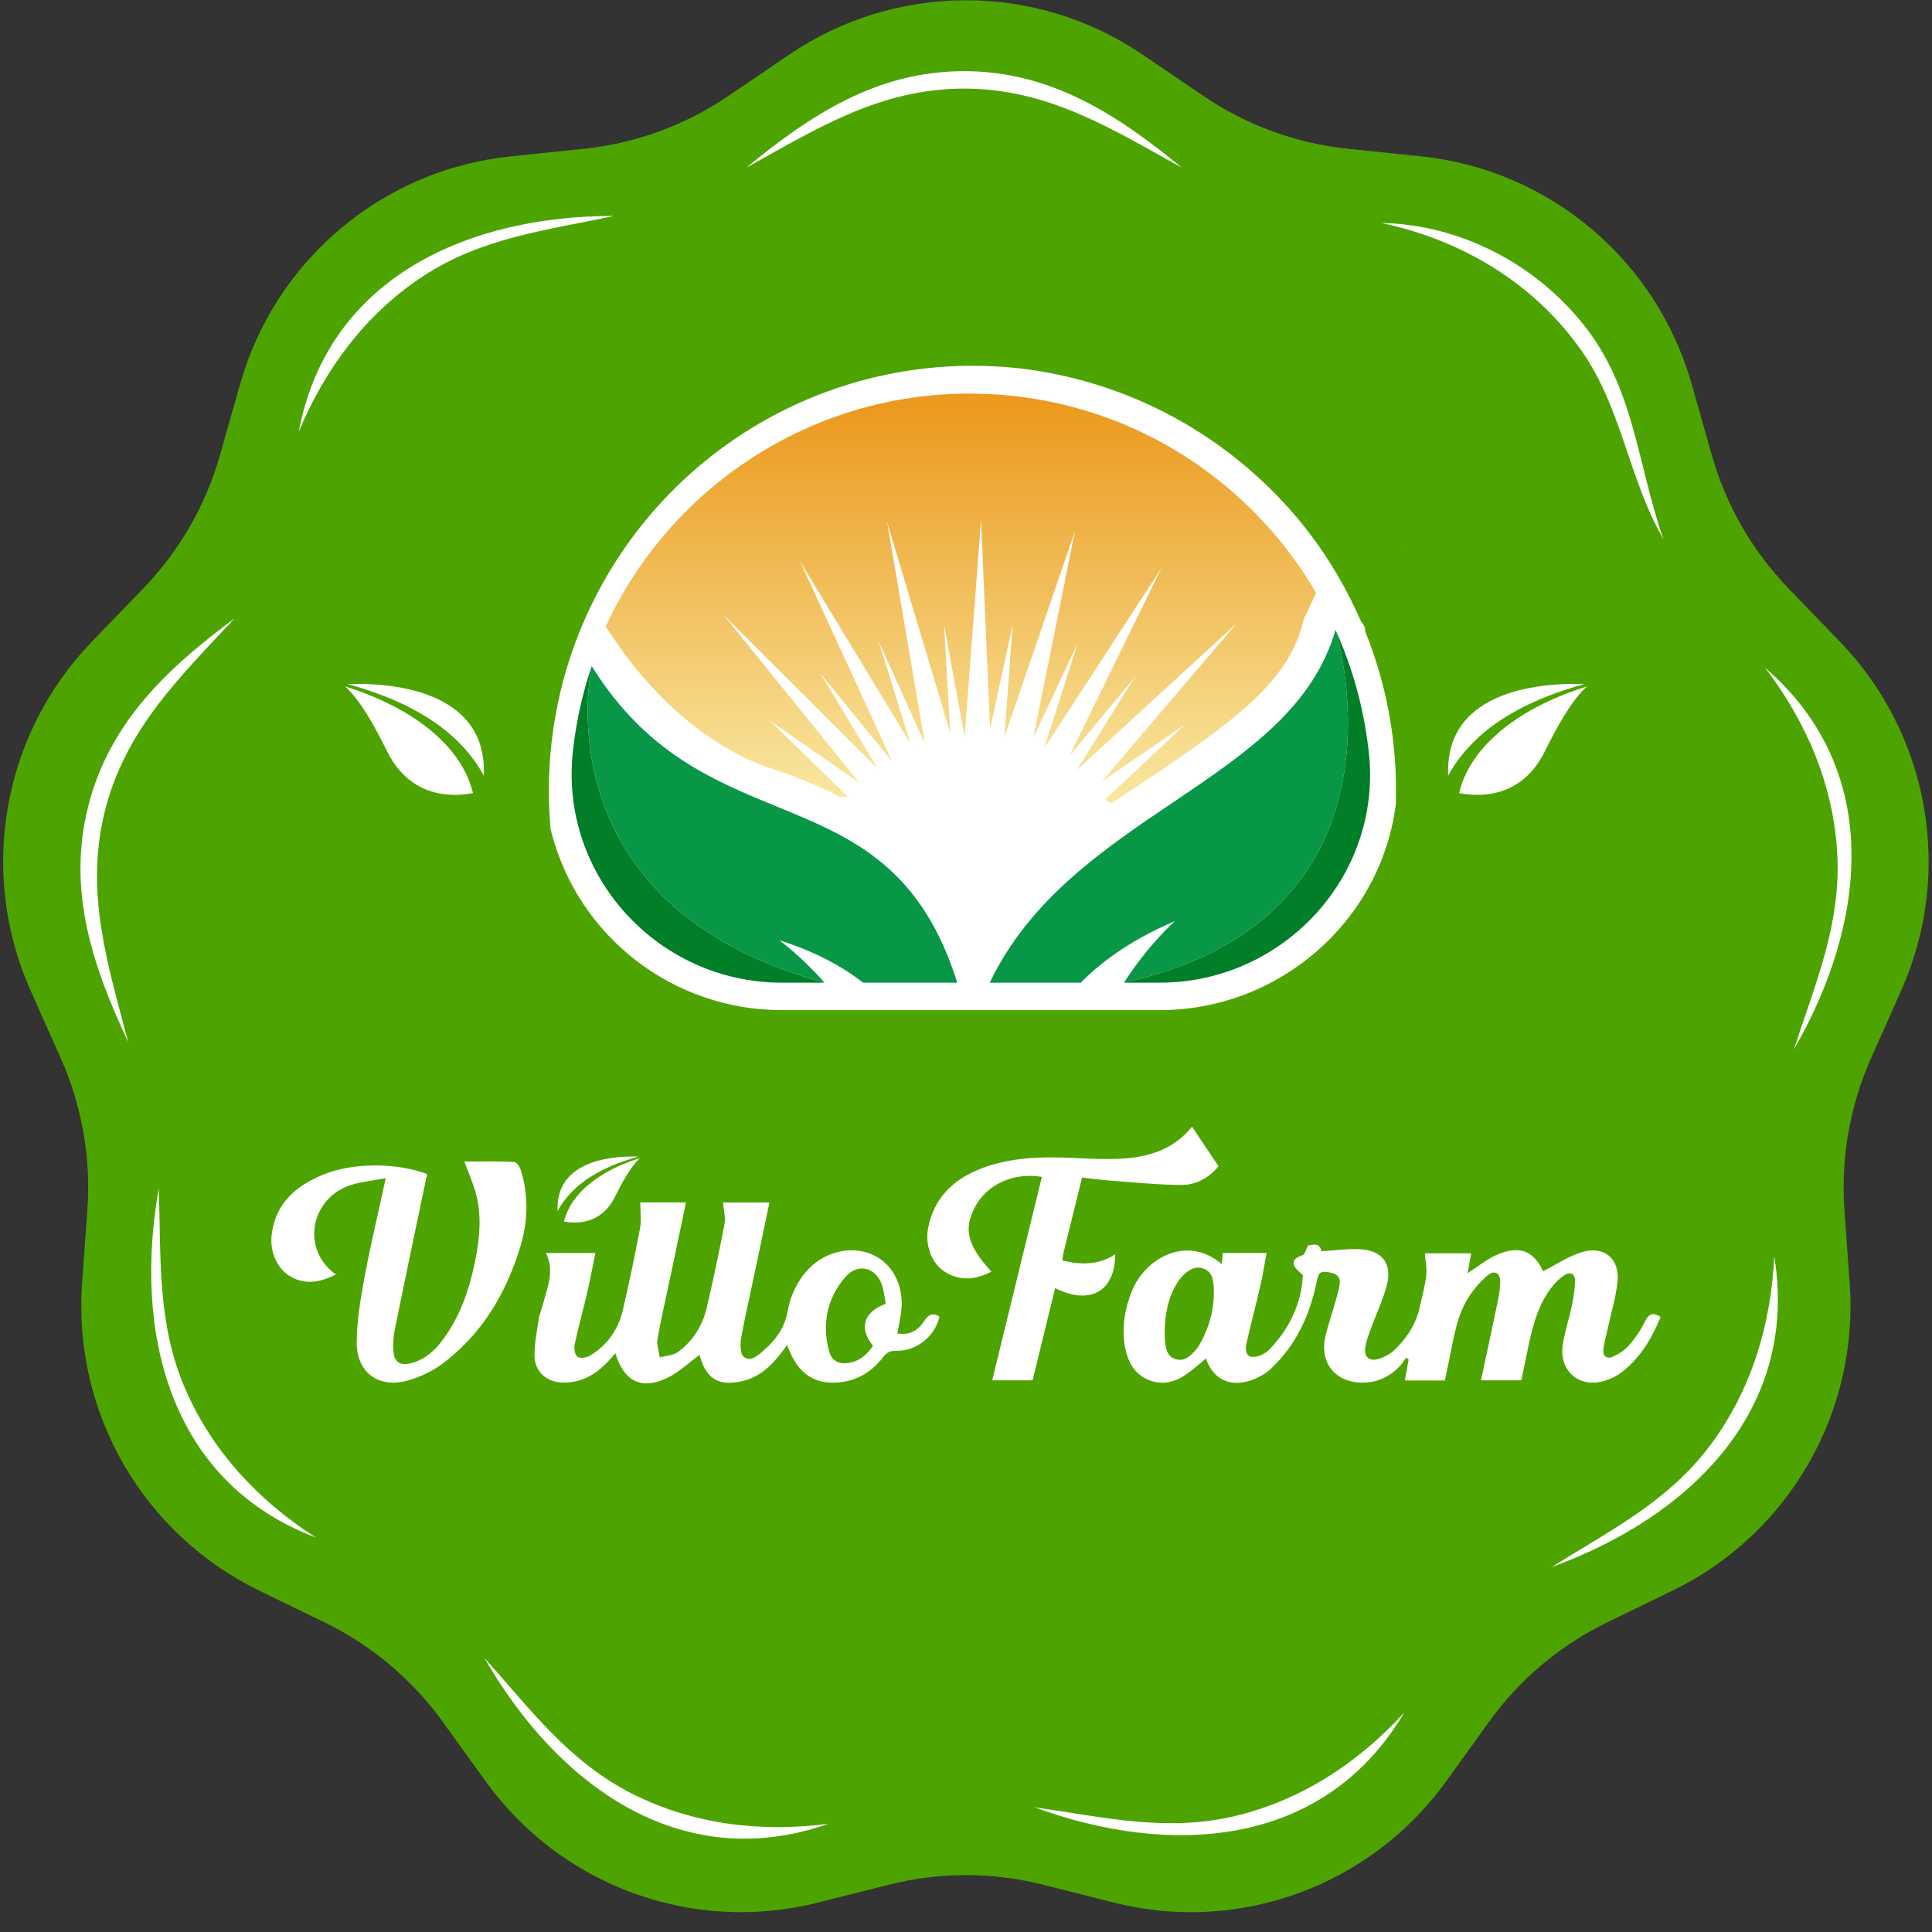 <svg width="86" height="86" viewBox="0 0 86 86" fill="none" xmlns="http://www.w3.org/2000/svg">
<rect x="0" y="0" width="86" height="86" fill="#333333" stroke="none"/>
<g id="VilloFarm Logo 1" clip-path="url(#clip0_1_3927)">
<path id="Vector" d="M50.865 2.433L53.572 4.274C55.489 5.577 57.697 6.382 60.001 6.622L63.254 6.96C68.96 7.55 73.733 11.569 75.304 17.103L76.198 20.259C76.832 22.492 78.008 24.535 79.619 26.201L81.894 28.556C85.888 32.688 86.97 38.845 84.626 44.099L83.29 47.095C82.346 49.216 81.937 51.536 82.101 53.852L82.336 57.126C82.747 62.867 79.631 68.279 74.471 70.793L71.527 72.225C69.443 73.238 67.643 74.754 66.287 76.637L64.37 79.295C61.008 83.959 55.152 86.097 49.588 84.692L46.415 83.892C44.169 83.326 41.821 83.326 39.575 83.892L36.402 84.692C30.838 86.095 24.982 83.957 21.62 79.295L19.703 76.637C18.347 74.756 16.544 73.241 14.463 72.225L11.519 70.793C6.357 68.279 3.241 62.865 3.654 57.126L3.889 53.852C4.056 51.536 3.647 49.213 2.7 47.095L1.364 44.099C-0.98 38.845 0.102 32.69 4.096 28.556L6.371 26.201C7.982 24.533 9.158 22.492 9.792 20.259L10.686 17.103C12.257 11.566 17.03 7.55 22.736 6.96L25.989 6.622C28.293 6.384 30.501 5.577 32.418 4.274L35.125 2.433C39.884 -0.795 46.116 -0.795 50.865 2.433Z" fill="#4DA400"/>
<path id="Vector_2" d="M13.299 19.221C14.607 12.274 20.957 9.6 27.328 9.613C24.327 10.253 21.453 10.568 18.818 12.304C16.27 13.982 14.463 16.422 13.299 19.221Z" fill="white"/>
<path id="Vector_3" d="M14.062 68.442C7.468 65.944 5.945 59.207 7.067 52.912C7.174 55.988 6.985 58.882 8.231 61.788C9.433 64.596 11.514 66.807 14.062 68.442Z" fill="white"/>
<path id="Vector_4" d="M36.87 81.184C30.22 83.522 24.736 79.343 21.562 73.799C23.614 76.085 25.324 78.425 28.141 79.846C30.863 81.221 33.871 81.571 36.87 81.184Z" fill="white"/>
<path id="Vector_5" d="M62.508 76.234C58.911 82.314 52.034 82.649 46.049 80.448C49.087 80.876 51.894 81.566 54.963 80.841C57.929 80.138 60.459 78.465 62.508 76.234Z" fill="white"/>
<path id="Vector_6" d="M78.978 55.913C80.117 62.89 75.062 67.582 69.069 69.755C71.672 68.124 74.264 66.842 76.149 64.306C77.971 61.855 78.838 58.942 78.978 55.913Z" fill="white"/>
<path id="Vector_7" d="M61.481 9.923C64.966 9.996 68.281 11.704 70.465 14.42C72.769 17.286 72.876 20.657 74.04 23.988C72.497 21.332 72.208 18.203 70.42 15.643C68.304 12.602 65.063 10.679 61.481 9.923Z" fill="white"/>
<path id="Vector_8" d="M33.221 7.462C36.09 5.104 39.049 3.168 42.913 3.168C46.774 3.168 49.74 5.104 52.605 7.462C49.464 5.724 46.649 3.944 42.913 3.944C39.179 3.944 36.359 5.724 33.221 7.462Z" fill="white"/>
<path id="Vector_9" d="M5.706 46.385C4.128 43.019 2.981 39.665 3.924 35.907C4.866 32.15 7.461 29.74 10.442 27.526C7.994 30.157 5.586 32.46 4.671 36.094C3.762 39.728 4.794 42.906 5.706 46.385Z" fill="white"/>
<path id="Vector_10" d="M24.918 53.737C25.177 53.317 25.526 52.94 25.952 52.617C26.129 52.484 26.316 52.362 26.508 52.252C26.685 52.149 26.864 52.059 27.036 51.979C27.373 51.822 27.677 51.717 27.931 51.632C28.096 51.577 28.258 51.529 28.425 51.484C27.458 51.449 24.716 51.557 24.818 53.91C24.85 53.852 24.883 53.795 24.918 53.737Z" fill="white"/>
<path id="Vector_11" d="M27.121 52.114C26.757 52.309 26.428 52.532 26.142 52.782C25.959 52.942 25.808 53.097 25.675 53.259C25.523 53.447 25.394 53.645 25.297 53.845C25.214 54.015 25.149 54.192 25.107 54.372C25.625 54.472 26.755 54.525 27.375 53.272C27.687 52.644 28.061 51.949 28.487 51.549C28.31 51.604 28.138 51.664 27.964 51.731C27.67 51.841 27.393 51.967 27.121 52.114Z" fill="white"/>
<path id="Vector_12" d="M54.387 56.271C54.402 56.106 54.417 55.948 54.432 55.773C55.072 55.773 55.686 55.773 56.379 55.773C56.289 56.263 56.217 56.733 56.112 57.196C55.905 58.096 55.666 58.986 55.466 59.887C55.434 60.034 55.484 60.284 55.586 60.357C55.701 60.434 55.932 60.399 56.084 60.342C56.259 60.277 56.428 60.157 56.556 60.019C57.428 59.087 57.937 57.984 57.994 56.768C57.857 56.618 57.65 56.486 57.6 56.311C57.528 56.051 57.747 55.956 57.981 55.876C58.084 55.84 58.126 55.63 58.226 55.443C58.43 55.415 58.739 55.278 58.819 55.698C59.39 55.663 59.938 55.585 60.482 55.605C61.554 55.645 62.005 56.263 61.711 57.296C61.529 57.929 61.247 58.531 61.02 59.151C60.918 59.434 60.803 59.724 60.768 60.019C60.724 60.399 60.963 60.605 61.332 60.499C61.586 60.427 61.853 60.297 62.045 60.117C62.605 59.592 63.022 58.967 63.194 58.199C63.298 57.729 63.431 57.258 63.488 56.783C63.525 56.471 63.451 56.146 63.426 55.791C64.079 55.791 64.769 55.791 65.487 55.791C65.432 56.096 65.377 56.403 65.328 56.676C65.756 56.401 66.165 56.061 66.631 55.855C67.646 55.41 68.287 55.693 68.683 56.588C69.259 56.298 69.81 55.918 70.42 55.735C71.412 55.44 72.108 56.033 72.001 57.056C71.926 57.764 71.714 58.456 71.562 59.157C71.497 59.452 71.412 59.747 71.373 60.044C71.333 60.354 71.512 60.517 71.794 60.392C72.061 60.274 72.33 60.097 72.519 59.877C72.796 59.557 73.045 59.197 73.227 58.816C73.399 58.461 73.591 58.416 73.92 58.619C73.541 59.559 73.03 60.414 72.225 61.055C71.993 61.237 71.709 61.38 71.427 61.465C70.291 61.807 69.386 61.03 69.565 59.849C69.653 59.267 69.847 58.699 69.969 58.119C70.041 57.771 70.099 57.413 70.111 57.058C70.124 56.696 69.904 56.576 69.603 56.786C69.371 56.948 69.164 57.166 68.997 57.396C68.384 58.246 68.172 59.249 67.967 60.249C67.888 60.639 67.803 61.03 67.718 61.442C67.12 61.442 66.537 61.442 65.923 61.442C66.178 60.254 66.432 59.081 66.674 57.909C66.731 57.626 66.781 57.336 66.781 57.048C66.778 56.673 66.522 56.521 66.24 56.756C65.908 57.031 65.609 57.371 65.377 57.734C64.832 58.589 64.707 59.589 64.502 60.559C64.44 60.855 64.378 61.147 64.316 61.45C63.717 61.45 63.141 61.45 62.533 61.45C62.591 61.13 62.648 60.825 62.703 60.522C62.668 60.492 62.63 60.462 62.596 60.432C62.491 60.569 62.404 60.719 62.282 60.842C61.848 61.28 61.327 61.535 60.703 61.545C59.435 61.567 58.702 60.657 59.014 59.422C59.188 58.729 59.435 58.051 59.599 57.356C59.719 56.851 59.569 56.701 59.091 56.623C58.797 56.576 58.692 56.658 58.63 56.966C58.335 58.471 57.725 59.829 56.6 60.902C56.351 61.142 56.017 61.33 55.688 61.442C54.723 61.77 53.978 61.367 53.681 60.469C53.489 60.63 53.278 60.815 53.058 60.99C52.507 61.43 51.904 61.712 51.191 61.45C50.461 61.18 50.167 60.557 50.059 59.844C49.937 59.036 50.072 58.256 50.374 57.493C50.949 56.028 52.816 54.933 54.387 56.271ZM51.842 59.352C51.842 59.369 51.844 59.507 51.857 59.644C51.889 59.992 51.924 60.367 52.313 60.495C52.712 60.627 52.986 60.362 53.23 60.087C53.285 60.027 53.335 59.957 53.375 59.887C53.851 59.069 54.08 58.191 54.023 57.241C54.003 56.911 53.928 56.603 53.577 56.473C53.218 56.338 52.934 56.516 52.687 56.751C52.57 56.863 52.468 56.998 52.383 57.138C51.994 57.781 51.849 58.491 51.842 59.352Z" fill="white"/>
<path id="Vector_13" d="M31.14 60.314C30.641 60.672 30.187 61.119 29.641 61.364C28.52 61.87 27.767 61.469 27.393 60.239C27.271 60.377 27.171 60.494 27.066 60.604C26.515 61.192 25.862 61.567 25.035 61.542C24.332 61.52 23.806 61.062 23.793 60.359C23.786 59.801 23.903 59.241 23.988 58.686C24.023 58.456 24.125 58.238 24.182 58.011C24.367 57.286 24.696 56.573 24.302 55.775C25.052 55.775 25.733 55.775 26.505 55.775C26.378 56.388 26.269 56.975 26.134 57.558C25.957 58.324 25.743 59.079 25.581 59.846C25.543 60.022 25.588 60.314 25.705 60.397C25.825 60.482 26.114 60.432 26.269 60.339C27.051 59.871 27.532 59.161 27.734 58.281C28.009 57.086 28.263 55.885 28.49 54.677C28.557 54.317 28.5 53.934 28.5 53.524C29.118 53.524 29.808 53.524 30.536 53.524C30.277 54.752 30.025 55.965 29.768 57.176C29.599 57.986 29.404 58.791 29.267 59.606C29.225 59.866 29.332 60.151 29.37 60.424C29.646 60.347 29.973 60.337 30.19 60.176C30.848 59.684 31.277 59.006 31.463 58.203C31.748 56.968 32.014 55.728 32.251 54.482C32.306 54.19 32.211 53.87 32.184 53.527C32.832 53.527 33.52 53.527 34.25 53.527C34.024 54.615 33.799 55.69 33.572 56.766C33.376 57.696 33.156 58.623 32.992 59.559C32.944 59.831 32.942 60.257 33.104 60.392C33.398 60.639 33.727 60.344 33.971 60.134C34.512 59.669 34.926 59.119 35.056 58.383C35.183 57.663 35.487 57.018 35.995 56.483C36.763 55.675 37.985 55.425 38.912 55.883C39.799 56.32 40.273 57.343 40.106 58.478C40.063 58.761 40.001 59.041 39.941 59.356C40.482 59.449 40.869 59.221 41.125 58.824C41.32 58.523 41.504 58.416 41.818 58.603C41.641 59.461 40.799 60.151 39.901 60.129C39.64 60.121 39.483 60.187 39.321 60.399C38.825 61.054 38.166 61.457 37.339 61.535C36.215 61.639 35.464 61.104 35.041 59.869C34.934 60.011 34.849 60.129 34.761 60.242C34.303 60.829 33.777 61.317 33.017 61.484C31.965 61.719 31.419 61.359 31.14 60.314ZM38.859 59.901C38.224 59.126 38.431 58.411 39.425 58.036C39.376 57.766 39.353 57.476 39.263 57.211C38.987 56.4 38.179 56.203 37.621 56.855C36.818 57.793 36.589 58.909 36.893 60.106C37.017 60.597 37.354 60.754 37.845 60.657C38.291 60.564 38.603 60.292 38.859 59.901Z" fill="white"/>
<path id="Vector_14" d="M17.17 52.447C16.614 52.549 16.118 52.594 15.655 52.737C13.822 53.302 13.369 55.615 14.954 56.731C14.281 57.068 13.625 57.213 12.945 56.831C12.337 56.491 11.995 55.708 12.095 54.94C12.277 53.537 13.189 52.775 14.406 52.279C15.699 51.752 17.631 51.739 19.012 52.262C18.83 53.127 18.646 54 18.464 54.873C18.16 56.331 17.856 57.789 17.561 59.249C17.512 59.504 17.499 59.772 17.504 60.032C17.519 60.65 17.796 60.835 18.396 60.652C18.935 60.489 19.329 60.132 19.663 59.699C20.46 58.659 20.877 57.451 21.139 56.183C21.338 55.218 21.445 54.237 21.221 53.267C21.099 52.742 20.864 52.242 20.67 51.704C21.388 51.704 22.141 51.689 22.889 51.722C22.996 51.727 23.14 51.947 23.185 52.094C23.544 53.25 23.499 54.41 23.143 55.558C22.515 57.581 21.468 59.344 19.775 60.645C19.296 61.012 18.713 61.302 18.132 61.457C16.839 61.805 15.874 61.095 15.879 59.752C15.884 58.756 16.061 57.751 16.243 56.766C16.507 55.36 16.841 53.965 17.17 52.447Z" fill="white"/>
<path id="Vector_15" d="M48.167 52.414C47.886 53.549 47.612 54.657 47.34 55.765C47.315 55.87 47.307 55.978 47.29 56.108C48.118 56.31 48.903 56.315 49.641 55.835C49.641 57.481 48.519 58.123 46.968 57.336C46.634 58.706 46.3 60.064 45.964 61.442C45.371 61.442 44.787 61.442 44.167 61.442C44.907 58.408 45.642 55.4 46.378 52.386C45.116 52.176 43.94 52.714 43.399 53.73C42.878 54.707 43.062 55.447 44.132 56.605C43.434 56.963 42.746 57.045 42.063 56.615C41.455 56.233 41.153 55.405 41.325 54.6C41.589 53.362 42.374 52.564 43.506 52.084C44.914 51.489 46.398 51.479 47.888 51.549C48.507 51.579 49.127 51.606 49.743 51.584C51.017 51.539 52.191 51.226 53.061 50.153C53.467 50.761 53.849 51.331 54.24 51.914C53.796 52.452 53.223 52.749 52.58 52.747C51.513 52.739 50.446 52.629 49.379 52.549C48.985 52.524 48.591 52.464 48.167 52.414Z" fill="white"/>
<path id="Vector_16" d="M64.627 34.243C65.063 33.536 65.649 32.903 66.37 32.358C66.666 32.135 66.98 31.928 67.307 31.743C67.606 31.57 67.905 31.418 68.197 31.283C68.765 31.02 69.276 30.84 69.702 30.697C69.979 30.607 70.253 30.525 70.53 30.45C68.905 30.392 64.288 30.572 64.463 34.531C64.513 34.436 64.567 34.339 64.627 34.243Z" fill="white"/>
<path id="Vector_17" d="M68.336 31.51C67.726 31.835 67.17 32.213 66.689 32.63C66.385 32.898 66.128 33.16 65.903 33.433C65.647 33.748 65.432 34.078 65.265 34.418C65.126 34.703 65.021 35.001 64.946 35.304C65.819 35.474 67.718 35.559 68.763 33.453C69.286 32.398 69.914 31.227 70.635 30.555C70.338 30.65 70.049 30.75 69.755 30.862C69.256 31.055 68.793 31.265 68.336 31.51Z" fill="white"/>
<path id="Vector_18" d="M21.373 34.243C20.937 33.536 20.351 32.903 19.63 32.358C19.334 32.135 19.02 31.928 18.693 31.743C18.394 31.57 18.095 31.418 17.803 31.283C17.235 31.02 16.724 30.84 16.298 30.697C16.021 30.607 15.747 30.525 15.47 30.45C17.095 30.392 21.712 30.572 21.537 34.531C21.488 34.436 21.433 34.339 21.373 34.243Z" fill="white"/>
<path id="Vector_19" d="M17.664 31.51C18.274 31.835 18.83 32.213 19.311 32.63C19.616 32.898 19.872 33.16 20.097 33.433C20.353 33.748 20.568 34.078 20.735 34.418C20.874 34.703 20.979 35.001 21.054 35.304C20.181 35.474 18.282 35.559 17.237 33.453C16.714 32.398 16.086 31.227 15.365 30.555C15.662 30.65 15.951 30.75 16.245 30.862C16.744 31.055 17.207 31.265 17.664 31.51Z" fill="white"/>
<path id="Vector_20" d="M22.739 27.136C22.726 27.211 22.712 27.251 22.699 27.269C22.712 27.226 22.724 27.181 22.739 27.136Z" fill="#006201"/>
<path id="Vector_21" d="M62.294 24.515C62.281 24.528 62.264 24.498 62.244 24.413L62.294 24.515Z" fill="#006201"/>
<path id="Vector_22" d="M34.799 44.347C30.237 44.347 26.264 41.273 25.134 36.874L25.114 36.799V36.742C25.07 36.234 25.047 35.716 25.047 35.199C25.047 33.728 25.222 32.268 25.563 30.86L25.578 30.792C25.67 30.417 25.775 30.04 25.892 29.674C26.082 29.069 26.306 28.464 26.563 27.881C29.464 21.212 36.028 16.903 43.282 16.903C43.915 16.903 44.543 16.935 45.144 16.998C45.233 17.005 45.311 17.015 45.388 17.025C45.555 17.045 45.727 17.068 45.894 17.095L46.021 17.115C46.196 17.14 46.368 17.173 46.537 17.203C47.666 17.413 48.783 17.731 49.858 18.151C52.143 19.044 54.205 20.366 55.985 22.087C56.102 22.202 56.219 22.317 56.331 22.432C56.448 22.552 56.561 22.672 56.675 22.792C56.688 22.805 56.71 22.83 56.738 22.86C56.852 22.982 56.967 23.112 57.084 23.245C57.179 23.352 57.271 23.46 57.361 23.57L57.376 23.587C57.45 23.68 57.525 23.773 57.6 23.863C58.151 24.56 58.66 25.313 59.111 26.101C59.432 26.663 59.726 27.251 59.988 27.846C60.013 27.906 60.041 27.966 60.065 28.026L60.158 28.121V28.247C61.065 30.452 61.524 32.793 61.524 35.204C61.524 35.381 61.521 35.554 61.516 35.731V35.764L61.511 35.801C60.851 40.675 56.6 44.352 51.627 44.352H34.799V44.347Z" fill="white"/>
<path id="Vector_23" d="M43.287 17.518C43.892 17.518 44.493 17.548 45.086 17.611C45.164 17.618 45.239 17.626 45.316 17.636C45.48 17.656 45.645 17.678 45.809 17.703C45.819 17.706 45.829 17.706 45.839 17.708C45.874 17.713 45.907 17.718 45.941 17.723C46.108 17.748 46.273 17.778 46.438 17.808C47.547 18.013 48.619 18.323 49.643 18.724C51.867 19.591 53.878 20.897 55.566 22.53C55.676 22.637 55.79 22.75 55.898 22.86C56.01 22.975 56.122 23.092 56.231 23.21C56.252 23.23 56.269 23.25 56.289 23.273C56.404 23.395 56.516 23.523 56.625 23.648C56.715 23.75 56.8 23.85 56.885 23.955C56.964 24.053 57.042 24.148 57.119 24.245C57.657 24.925 58.144 25.651 58.577 26.406C58.889 26.951 59.17 27.514 59.425 28.091C59.465 28.181 59.505 28.272 59.539 28.364C59.539 28.367 59.542 28.367 59.542 28.369C60.422 30.47 60.908 32.781 60.908 35.201C60.908 35.371 60.905 35.539 60.901 35.711C60.901 35.714 60.901 35.714 60.901 35.716C60.292 40.205 56.366 43.731 51.625 43.731H34.799C30.417 43.731 26.757 40.718 25.73 36.724V36.717C25.685 36.217 25.663 35.714 25.663 35.201C25.663 33.733 25.84 32.308 26.179 30.942V30.94C26.269 30.577 26.368 30.217 26.483 29.865C26.668 29.272 26.884 28.692 27.131 28.131C29.851 21.882 36.06 17.518 43.287 17.518ZM43.287 16.283C35.788 16.283 29.003 20.739 26.002 27.634C25.738 28.234 25.503 28.862 25.306 29.492C25.187 29.862 25.077 30.252 24.982 30.642L24.948 30.787V30.79C24.606 32.223 24.431 33.703 24.431 35.196C24.431 35.721 24.454 36.249 24.499 36.767V36.869L24.539 37.029C25.738 41.701 29.958 44.964 34.799 44.964H51.627C56.907 44.964 61.422 41.058 62.122 35.879L62.134 35.797V35.726C62.139 35.549 62.142 35.376 62.142 35.199C62.142 32.751 61.683 30.37 60.776 28.122C60.776 27.949 60.709 27.786 60.586 27.664L60.581 27.659C60.305 27.021 59.988 26.391 59.647 25.788C59.178 24.973 58.654 24.195 58.084 23.473C58.001 23.37 57.919 23.267 57.837 23.167C57.757 23.067 57.66 22.955 57.553 22.83C57.438 22.7 57.323 22.567 57.199 22.435C57.171 22.402 57.146 22.377 57.121 22.352C57.007 22.23 56.895 22.112 56.778 21.992C56.663 21.875 56.543 21.757 56.426 21.642C54.581 19.859 52.453 18.491 50.089 17.568C48.98 17.136 47.826 16.805 46.659 16.59C46.477 16.558 46.303 16.525 46.118 16.498L46.069 16.49L46.054 16.488H46.051L45.994 16.478C45.822 16.453 45.645 16.428 45.463 16.405C45.386 16.395 45.296 16.385 45.206 16.378C44.59 16.315 43.942 16.283 43.287 16.283Z" fill="white"/>
<path id="Vector_24" d="M50.032 43.742C51.102 42.081 52.176 41.113 52.306 41.001C50.538 41.751 49.167 42.671 48.108 43.742H44.057C47.694 36.154 57.493 34.864 59.45 28.034C59.45 28.034 59.452 28.042 59.457 28.054C59.624 28.622 63.119 40.853 50.032 43.742Z" fill="#079747"/>
<path id="Vector_25" d="M51.627 43.742H50.032C63.119 40.853 59.624 28.622 59.455 28.054C59.961 29.177 60.355 30.36 60.624 31.6C60.763 32.251 60.868 32.898 60.938 33.546C61.509 39.015 57.111 43.742 51.627 43.742Z" fill="#007E28"/>
<path id="Vector_26" d="M38.418 43.742C37.414 42.961 36.182 42.319 34.689 41.856C34.754 41.906 35.651 42.549 36.703 43.742C24.172 40.348 26.261 30.007 26.334 29.654C26.336 29.647 26.336 29.645 26.336 29.645C31.526 38 39.562 34.046 42.611 43.742H38.418Z" fill="#079747"/>
<path id="Vector_27" d="M36.701 43.742H34.799C29.267 43.742 24.885 38.94 25.503 33.426C25.506 33.388 25.511 33.351 25.516 33.316C25.663 32.043 25.942 30.823 26.334 29.657C26.259 30.005 24.172 40.348 36.701 43.742Z" fill="#007E28"/>
<path id="Vector_28" d="M58.587 26.393L58.104 27.414L58.056 27.501L58.046 27.534L58.031 27.569L58.004 27.701C57.308 30.395 55.062 32.09 49.735 35.584C46.241 37.874 44.383 40.195 43.464 41.678C42.217 38.88 39.386 35.836 34.475 34.261C30.701 33.053 28.191 29.699 27.512 28.699L26.959 27.886C28.816 23.88 32.107 20.679 36.172 18.946C38.319 18.026 40.682 17.52 43.164 17.52C45.45 17.52 47.634 17.951 49.641 18.733C53.415 20.206 56.566 22.927 58.587 26.393Z" fill="url(#paint0_linear_1_3927)"/>
<path id="Vector_29" d="M37.768 35.494L34.258 32.073L38.256 34.853L32.209 27.371L39.066 34.213L36.529 29.992L39.712 33.896L35.609 24.978L40.525 33.095L39.116 28.561L41.168 33.1L39.488 23.237L42.3 32.628L42.02 27.781L42.94 32.795L43.671 23.115L44.069 32.483L45.077 27.809L44.71 32.81L47.851 23.637L45.999 32.823L47.968 28.644L46.477 33.313L51.7 25.288L47.602 33.646L50.531 30.119L47.918 34.293L55.057 27.739L49.04 34.788L52.764 32.24L49.179 35.599C49.179 35.599 49.995 35.929 49.83 36.411C49.83 36.411 44.157 40.89 43.496 42.819C43.496 42.819 40.166 37.294 36.477 36.129C36.477 36.126 36.965 35.324 37.768 35.494Z" fill="white"/>
<path id="Vector_30" d="M78.572 29.725C83.916 34.334 83.049 41.188 79.85 46.718C80.798 43.792 81.962 41.136 81.782 37.98C81.608 34.924 80.406 32.133 78.572 29.725Z" fill="white"/>
</g>
<defs>
<linearGradient id="paint0_linear_1_3927" x1="42.773" y1="39.97" x2="42.773" y2="18.091" gradientUnits="userSpaceOnUse">
<stop stop-color="#FCFBC2"/>
<stop offset="0.999" stop-color="#EB9A1E"/>
</linearGradient>
<clipPath id="clip0_1_3927">
<rect width="86" height="85.277" fill="white"/>
</clipPath>
</defs>
</svg>
